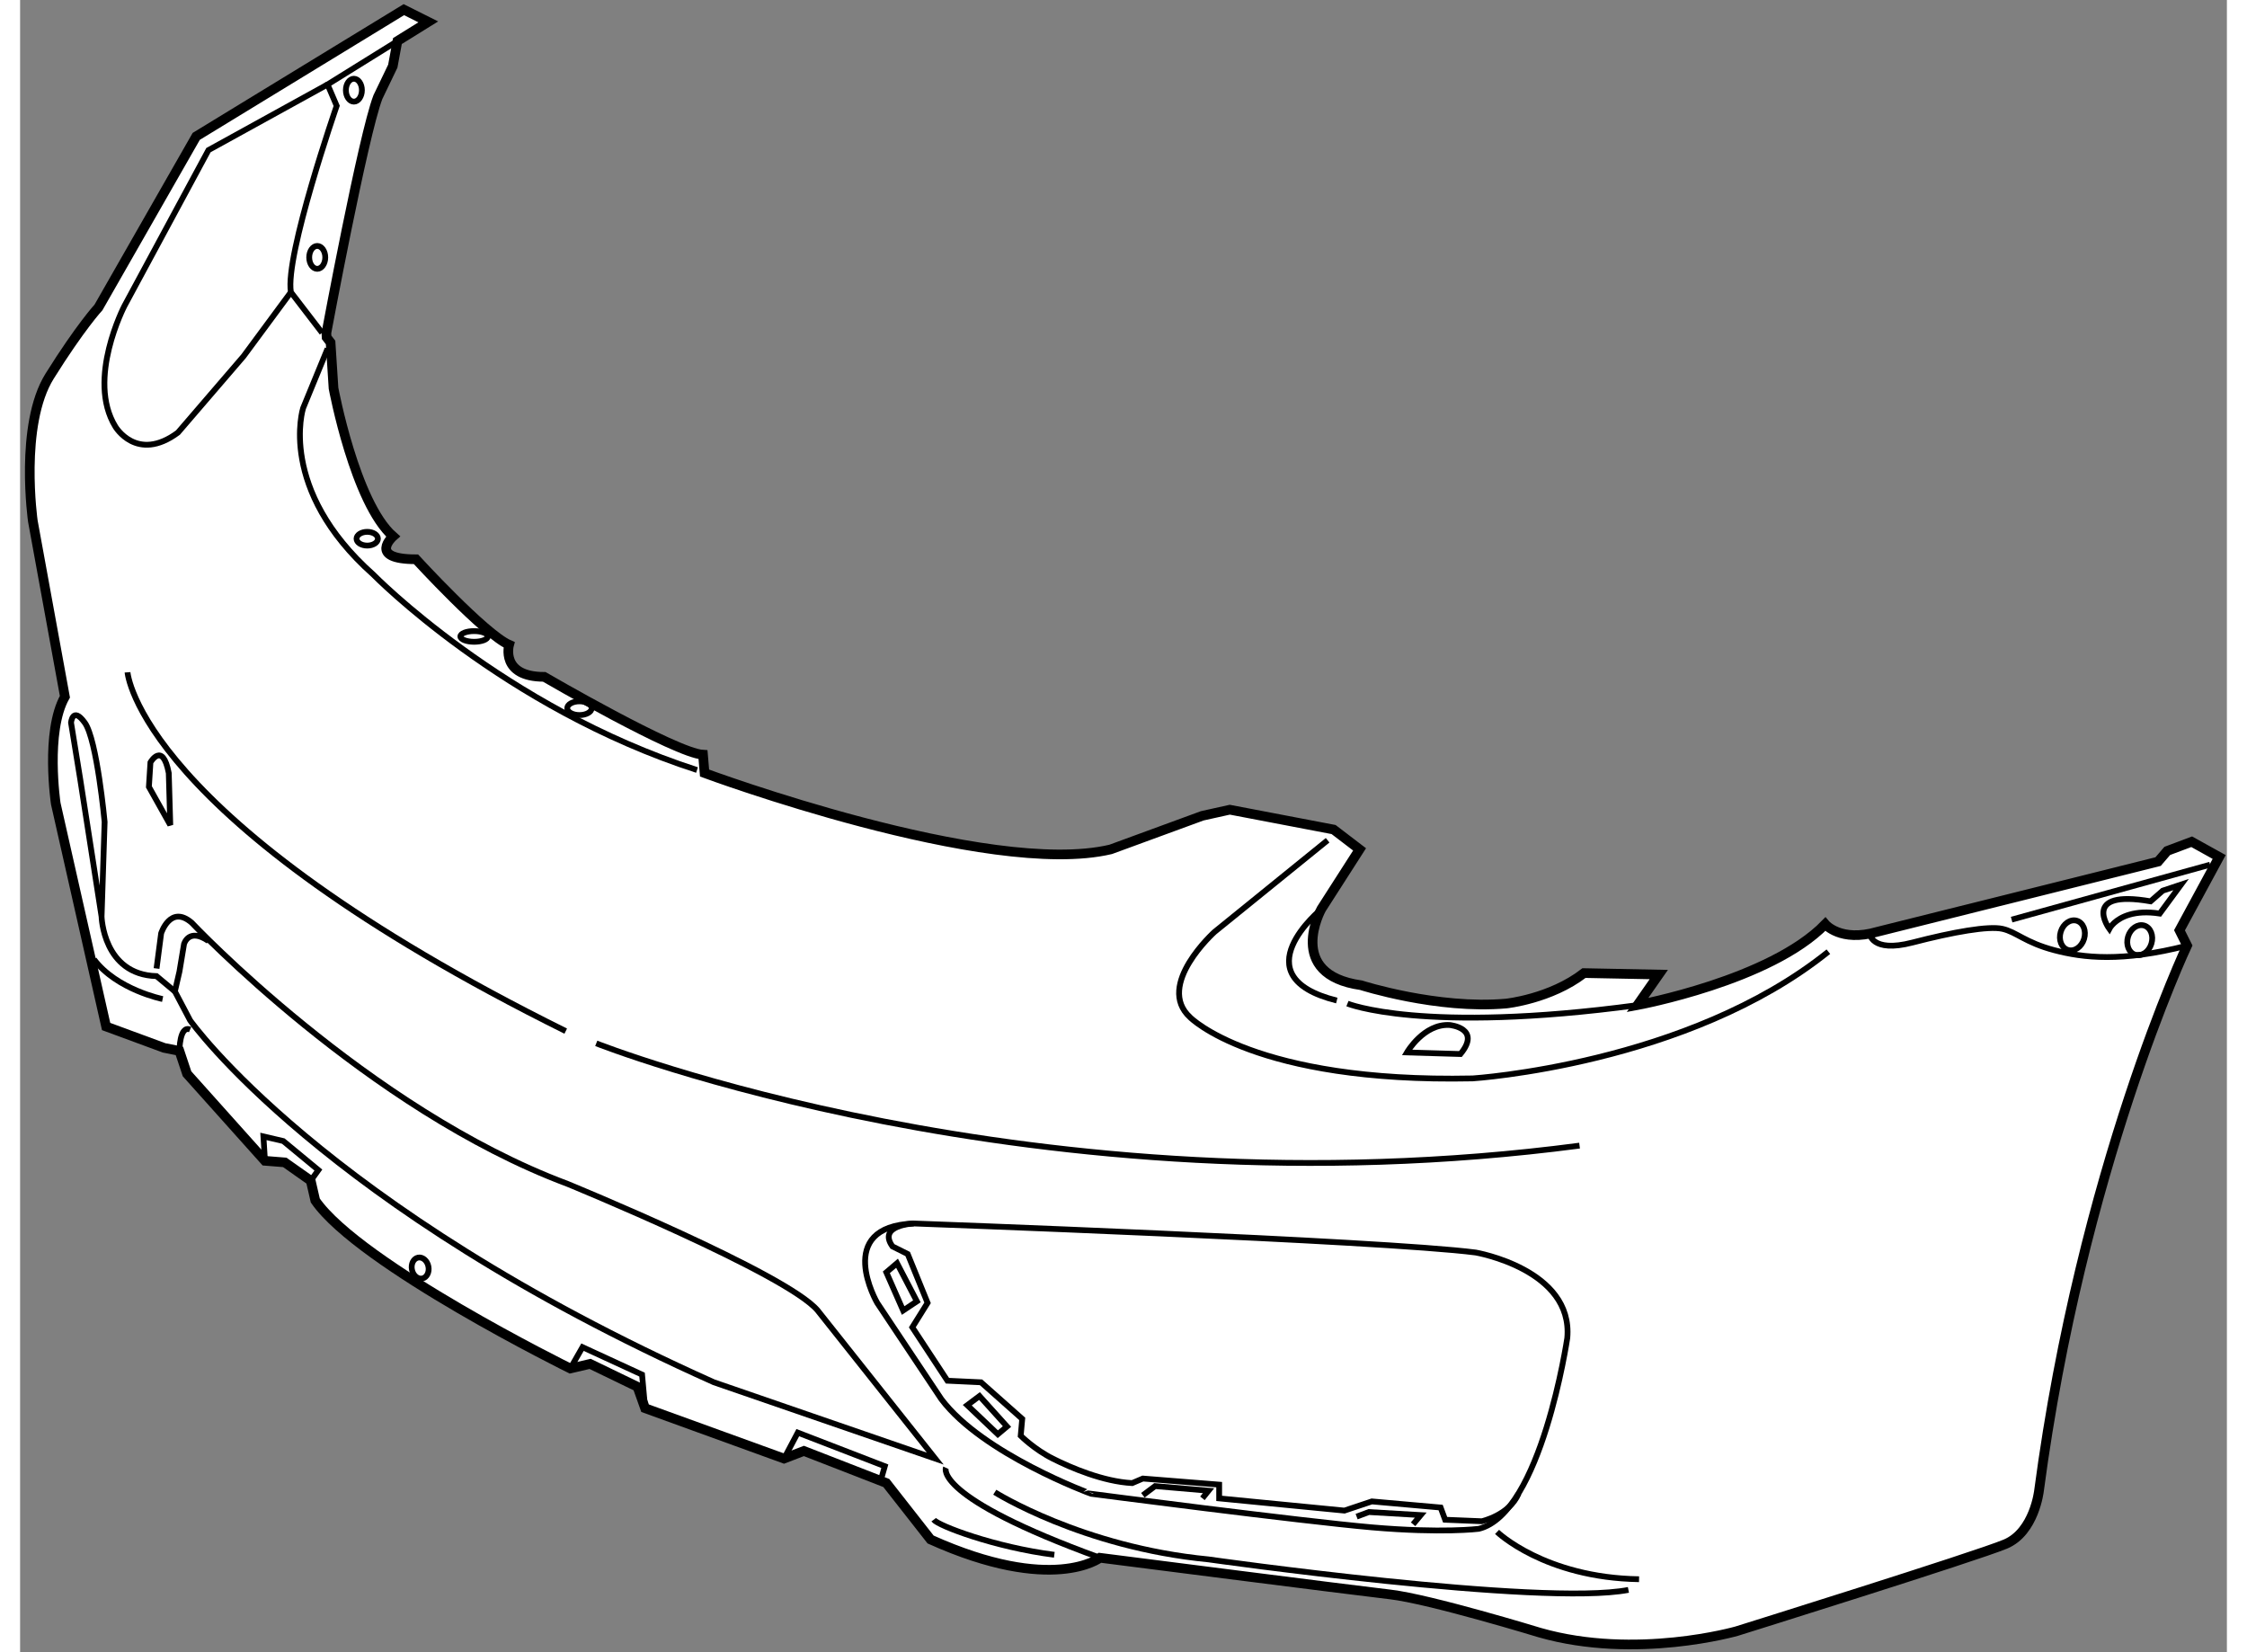 <?xml version="1.0" encoding="utf-8"?>
<!-- Generator: Adobe Illustrator 15.1.0, SVG Export Plug-In . SVG Version: 6.00 Build 0)  -->
<!DOCTYPE svg PUBLIC "-//W3C//DTD SVG 1.1//EN" "http://www.w3.org/Graphics/SVG/1.1/DTD/svg11.dtd">
<svg version="1.1" xmlns="http://www.w3.org/2000/svg" xmlns:xlink="http://www.w3.org/1999/xlink" x="0px" y="0px" width="244.8px"
	 height="180px" viewBox="71.741 40.142 114.286 85.565" enable-background="new 0 0 244.8 180" xml:space="preserve">
	
<rect x="71.741" y="40.142" width="114.286" height="85.565" fill="#808080" stroke="none"/>
	
<g><path fill="#FFFFFF" stroke="#000000" stroke-width="0.5" d="M87.603,57.385c0,0,1.898-10.2,2.668-12.215l0.771-1.602l0.24-1.3
						l1.598-0.993l-1.265-0.633l-10.753,6.563l-5.061,8.856c0,0-0.948,1.028-2.53,3.559c-1.582,2.53-0.87,7.511-0.87,7.511
						l1.66,9.093c-1.027,1.819-0.474,5.535-0.474,5.535l2.608,11.544l3.005,1.107l0.791,0.158l0.395,1.184l4.034,4.506l1.027,0.082
						l1.345,0.947l0.236,1.027c2.294,3.322,13.205,8.699,13.205,8.699l1.028-0.238l2.451,1.186l0.395,1.109l7.195,2.609l1.029-0.395
						l4.269,1.66l2.294,2.926c6.326,2.846,8.775,0.947,8.775,0.947s12.969,1.66,15.023,1.898c2.057,0.238,7.748,1.977,7.748,1.977
						c4.982,1.426,10.201-0.076,10.201-0.076s12.416-3.877,13.918-4.51s1.738-2.766,1.738-2.766c2.215-16.686,7.67-28.23,7.67-28.23
						l-0.395-0.791l2.055-3.795l-1.422-0.79l-1.266,0.475l-0.475,0.553l-14.549,3.637c-1.896,0.554-2.689-0.394-2.689-0.394
						c-2.848,2.923-9.725,4.189-9.725,4.189l1.105-1.582l-3.873-0.076c-1.738,1.342-4.033,1.578-4.033,1.578
						c-3.559,0.316-7.512-0.949-7.512-0.949c-3.953-0.553-2.055-3.952-2.055-3.952l1.977-3.083l-1.346-1.028l-5.375-1.027
						l-1.424,0.316l-4.744,1.739c-6.326,1.503-21.033-3.953-21.033-3.953l-0.08-0.95c-1.423-0.078-8.223-4.032-8.223-4.032
						c-2.293,0-1.82-1.66-1.82-1.66c-1.265-0.554-4.822-4.429-4.822-4.429c-2.53,0-1.187-1.185-1.187-1.185
						c-1.977-1.741-3.083-7.671-3.083-7.671L87.82,57.88l-0.205-0.267L87.603,57.385z"></path><path fill="none" stroke="#000000" stroke-width="0.3" d="M91.283,42.269l-3.619,2.248l0.473,1.107c0,0-2.688,7.75-2.372,9.648
						l1.615,2.104"></path><path fill="none" stroke="#000000" stroke-width="0.3" d="M87.664,44.517l-6.169,3.4l-4.349,8.066c0,0-1.977,3.795-0.475,6.246
						c0,0,1.108,1.898,3.243,0.317l3.399-3.954l2.452-3.32"></path><path fill="none" stroke="#000000" stroke-width="0.3" d="M87.664,58.197l-1.267,3.084c0,0-1.344,4.19,3.637,8.619
						c0,0,6.722,6.879,16.763,10.12"></path><ellipse fill="none" stroke="#000000" stroke-width="0.3" cx="89.718" cy="68.041" rx="0.553" ry="0.356"></ellipse><ellipse fill="none" stroke="#000000" stroke-width="0.3" cx="95.254" cy="73.102" rx="0.711" ry="0.277"></ellipse><ellipse fill="none" stroke="#000000" stroke-width="0.3" cx="100.709" cy="76.818" rx="0.633" ry="0.356"></ellipse><path fill="none" stroke="#000000" stroke-width="0.3" d="M139.455,83.658l-5.852,4.743c0,0-3.084,2.766-1.268,4.428
						c0,0,3.324,3.4,14.631,3.162c0,0,11.148-0.711,18.422-6.563"></path><path fill="none" stroke="#000000" stroke-width="0.3" d="M146.334,94.728l-2.77-0.082c0,0,0.871-1.502,2.215-1.42
						C145.779,93.226,147.441,93.384,146.334,94.728z"></path><path fill="none" stroke="#000000" stroke-width="0.3" d="M139.139,87.215c0,0-4.271,3.479,0.791,4.743"></path><path fill="none" stroke="#000000" stroke-width="0.3" d="M140.482,92.116c0,0,3.873,1.582,15.023,0.08"></path><path fill="none" stroke="#000000" stroke-width="0.3" d="M167.525,88.48c0,0,0.078,1.029,2.213,0.476
						c2.135-0.554,3.955-0.871,4.664-0.711c0.713,0.157,1.186,0.711,2.689,1.106c1.502,0.395,3.48,0.631,6.879-0.238"></path><line fill="none" stroke="#000000" stroke-width="0.3" x1="185.156" y1="84.923" x2="174.879" y2="87.768"></line><ellipse transform="matrix(-0.957 -0.291 0.291 -0.957 322.716 225.167)" fill="none" stroke="#000000" stroke-width="0.3" cx="178.12" cy="88.56" rx="0.632" ry="0.79"></ellipse><path fill="none" stroke="#000000" stroke-width="0.3" d="M180.908,88.647c-0.125,0.418,0.041,0.838,0.373,0.94
						c0.336,0.102,0.709-0.152,0.836-0.572c0.129-0.418-0.039-0.838-0.373-0.941C181.41,87.974,181.037,88.229,180.908,88.647z"></path><path fill="none" stroke="#000000" stroke-width="0.3" d="M182.549,87.453c-1.326-0.205-2.027,0.184-2.359,0.485
						c-0.18,0.166-0.252,0.306-0.252,0.306s-1.502-2.057,2.137-1.424l0.631-0.553l0.949-0.316L182.549,87.453z"></path><path fill="none" stroke="#000000" stroke-width="0.3" d="M119.449,112.599l-3.321-4.984c0,0-2.293-3.953,1.897-4.111
						c0,0,24.195,0.871,29.1,1.504c0,0,5.061,0.871,4.742,4.428c0,0-1.342,9.094-4.584,9.881c0,0-1.9,0.24-5.537-0.076
						s-14.549-1.74-14.549-1.74S121.584,115.442,119.449,112.599z"></path><polygon fill="none" stroke="#000000" stroke-width="0.3" points="117.472,108.011 116.602,106.034 117.156,105.562 
						118.184,107.536 				"></polygon><polygon fill="none" stroke="#000000" stroke-width="0.3" points="122.375,114.417 120.793,112.915 121.426,112.44 
						122.85,114.019 				"></polygon><polyline fill="none" stroke="#000000" stroke-width="0.3" points="129.887,117.579 130.52,117.104 133.287,117.343 
						132.971,117.737 				"></polyline><polyline fill="none" stroke="#000000" stroke-width="0.3" points="140.957,118.685 141.59,118.448 144.277,118.606 
						143.881,119.081 				"></polyline><path fill="none" stroke="#000000" stroke-width="0.3" d="M118.025,103.503c0,0-1.897,0.08-1.106,1.188l0.79,0.395l1.028,2.529
						l-0.79,1.266l1.819,2.766l1.738,0.082l2.135,1.895l-0.078,0.873c0,0,0.713,0.711,1.662,1.186
						c0.947,0.475,2.607,1.186,4.111,1.266l0.553-0.236l3.951,0.316v0.711l6.486,0.633l1.422-0.475l3.561,0.316l0.234,0.633
						l1.9,0.078c0,0,1.422-0.316,1.898-1.424"></path><path fill="none" stroke="#000000" stroke-width="0.3" d="M75.96,87.61l0.158-4.902c0,0-0.396-4.269-1.028-5.139
						c-0.632-0.871-0.711,0-0.711,0l0.475,2.925L75.96,87.61c0,0,0.079,3.004,2.846,3.084l0.949,0.791"></path><path fill="none" stroke="#000000" stroke-width="0.3" d="M81.495,88.876c-1.027-0.711-1.265,0.158-1.265,0.158l-0.237,1.424
						l-0.237,1.027l0.791,1.502c0,0,6.801,9.646,27.122,18.74l11.465,3.953l-6.088-7.67c-1.582-1.898-12.968-6.563-12.968-6.563
						c-10.358-3.875-19.451-13.521-19.451-13.521c-1.106-0.948-1.582,0.553-1.582,0.553l-0.238,1.82"></path><path fill="none" stroke="#000000" stroke-width="0.3" d="M119.686,116.155c0,0-0.71,1.5,7.986,4.664"></path><path fill="none" stroke="#000000" stroke-width="0.3" d="M122.217,117.421c0,0,4.508,2.848,11.07,3.479
						c0,0,17.238,2.449,21.746,1.58"></path><polyline fill="none" stroke="#000000" stroke-width="0.3" points="84.421,100.259 84.342,98.995 85.37,99.235 87.188,100.737 
						86.793,101.288 				"></polyline><polyline fill="none" stroke="#000000" stroke-width="0.3" points="100.235,111.015 100.867,109.909 103.951,111.331 
						104.109,113.071 				"></polyline><polyline fill="none" stroke="#000000" stroke-width="0.3" points="111.304,115.681 112.016,114.335 116.523,116.075 
						116.365,116.628 				"></polyline><ellipse transform="matrix(0.98 -0.198 0.198 0.98 -19.101 20.358)" fill="none" stroke="#000000" stroke-width="0.3" cx="92.446" cy="105.876" rx="0.435" ry="0.552"></ellipse><path fill="none" stroke="#000000" stroke-width="0.3" d="M77.304,74.96c0,0,0.553,7.591,22.694,18.582"></path><path fill="none" stroke="#000000" stroke-width="0.3" d="M101.579,94.175c0,0,22.695,9.012,50.923,5.297"></path><path fill="none" stroke="#000000" stroke-width="0.3" d="M79.518,82.867l-1.107-1.977l0.08-1.265c0,0,0.631-1.107,0.949,0.554
						L79.518,82.867z"></path><path fill="none" stroke="#000000" stroke-width="0.3" d="M79.122,91.88c0,0-2.372-0.477-3.557-2.055"></path><path fill="none" stroke="#000000" stroke-width="0.3" d="M79.993,94.569c0,0,0-1.344,0.553-1.109"></path><path fill="none" stroke="#000000" stroke-width="0.3" d="M119.055,118.845c0.236,0.314,3.162,1.424,6.246,1.816"></path><ellipse fill="none" stroke="#000000" stroke-width="0.3" cx="87.129" cy="53.472" rx="0.416" ry="0.593"></ellipse><ellipse fill="none" stroke="#000000" stroke-width="0.3" cx="89.027" cy="44.813" rx="0.415" ry="0.593"></ellipse><path fill="none" stroke="#000000" stroke-width="0.3" d="M148.23,119.476c0,0,2.453,2.371,7.354,2.451"></path></g>


</svg>